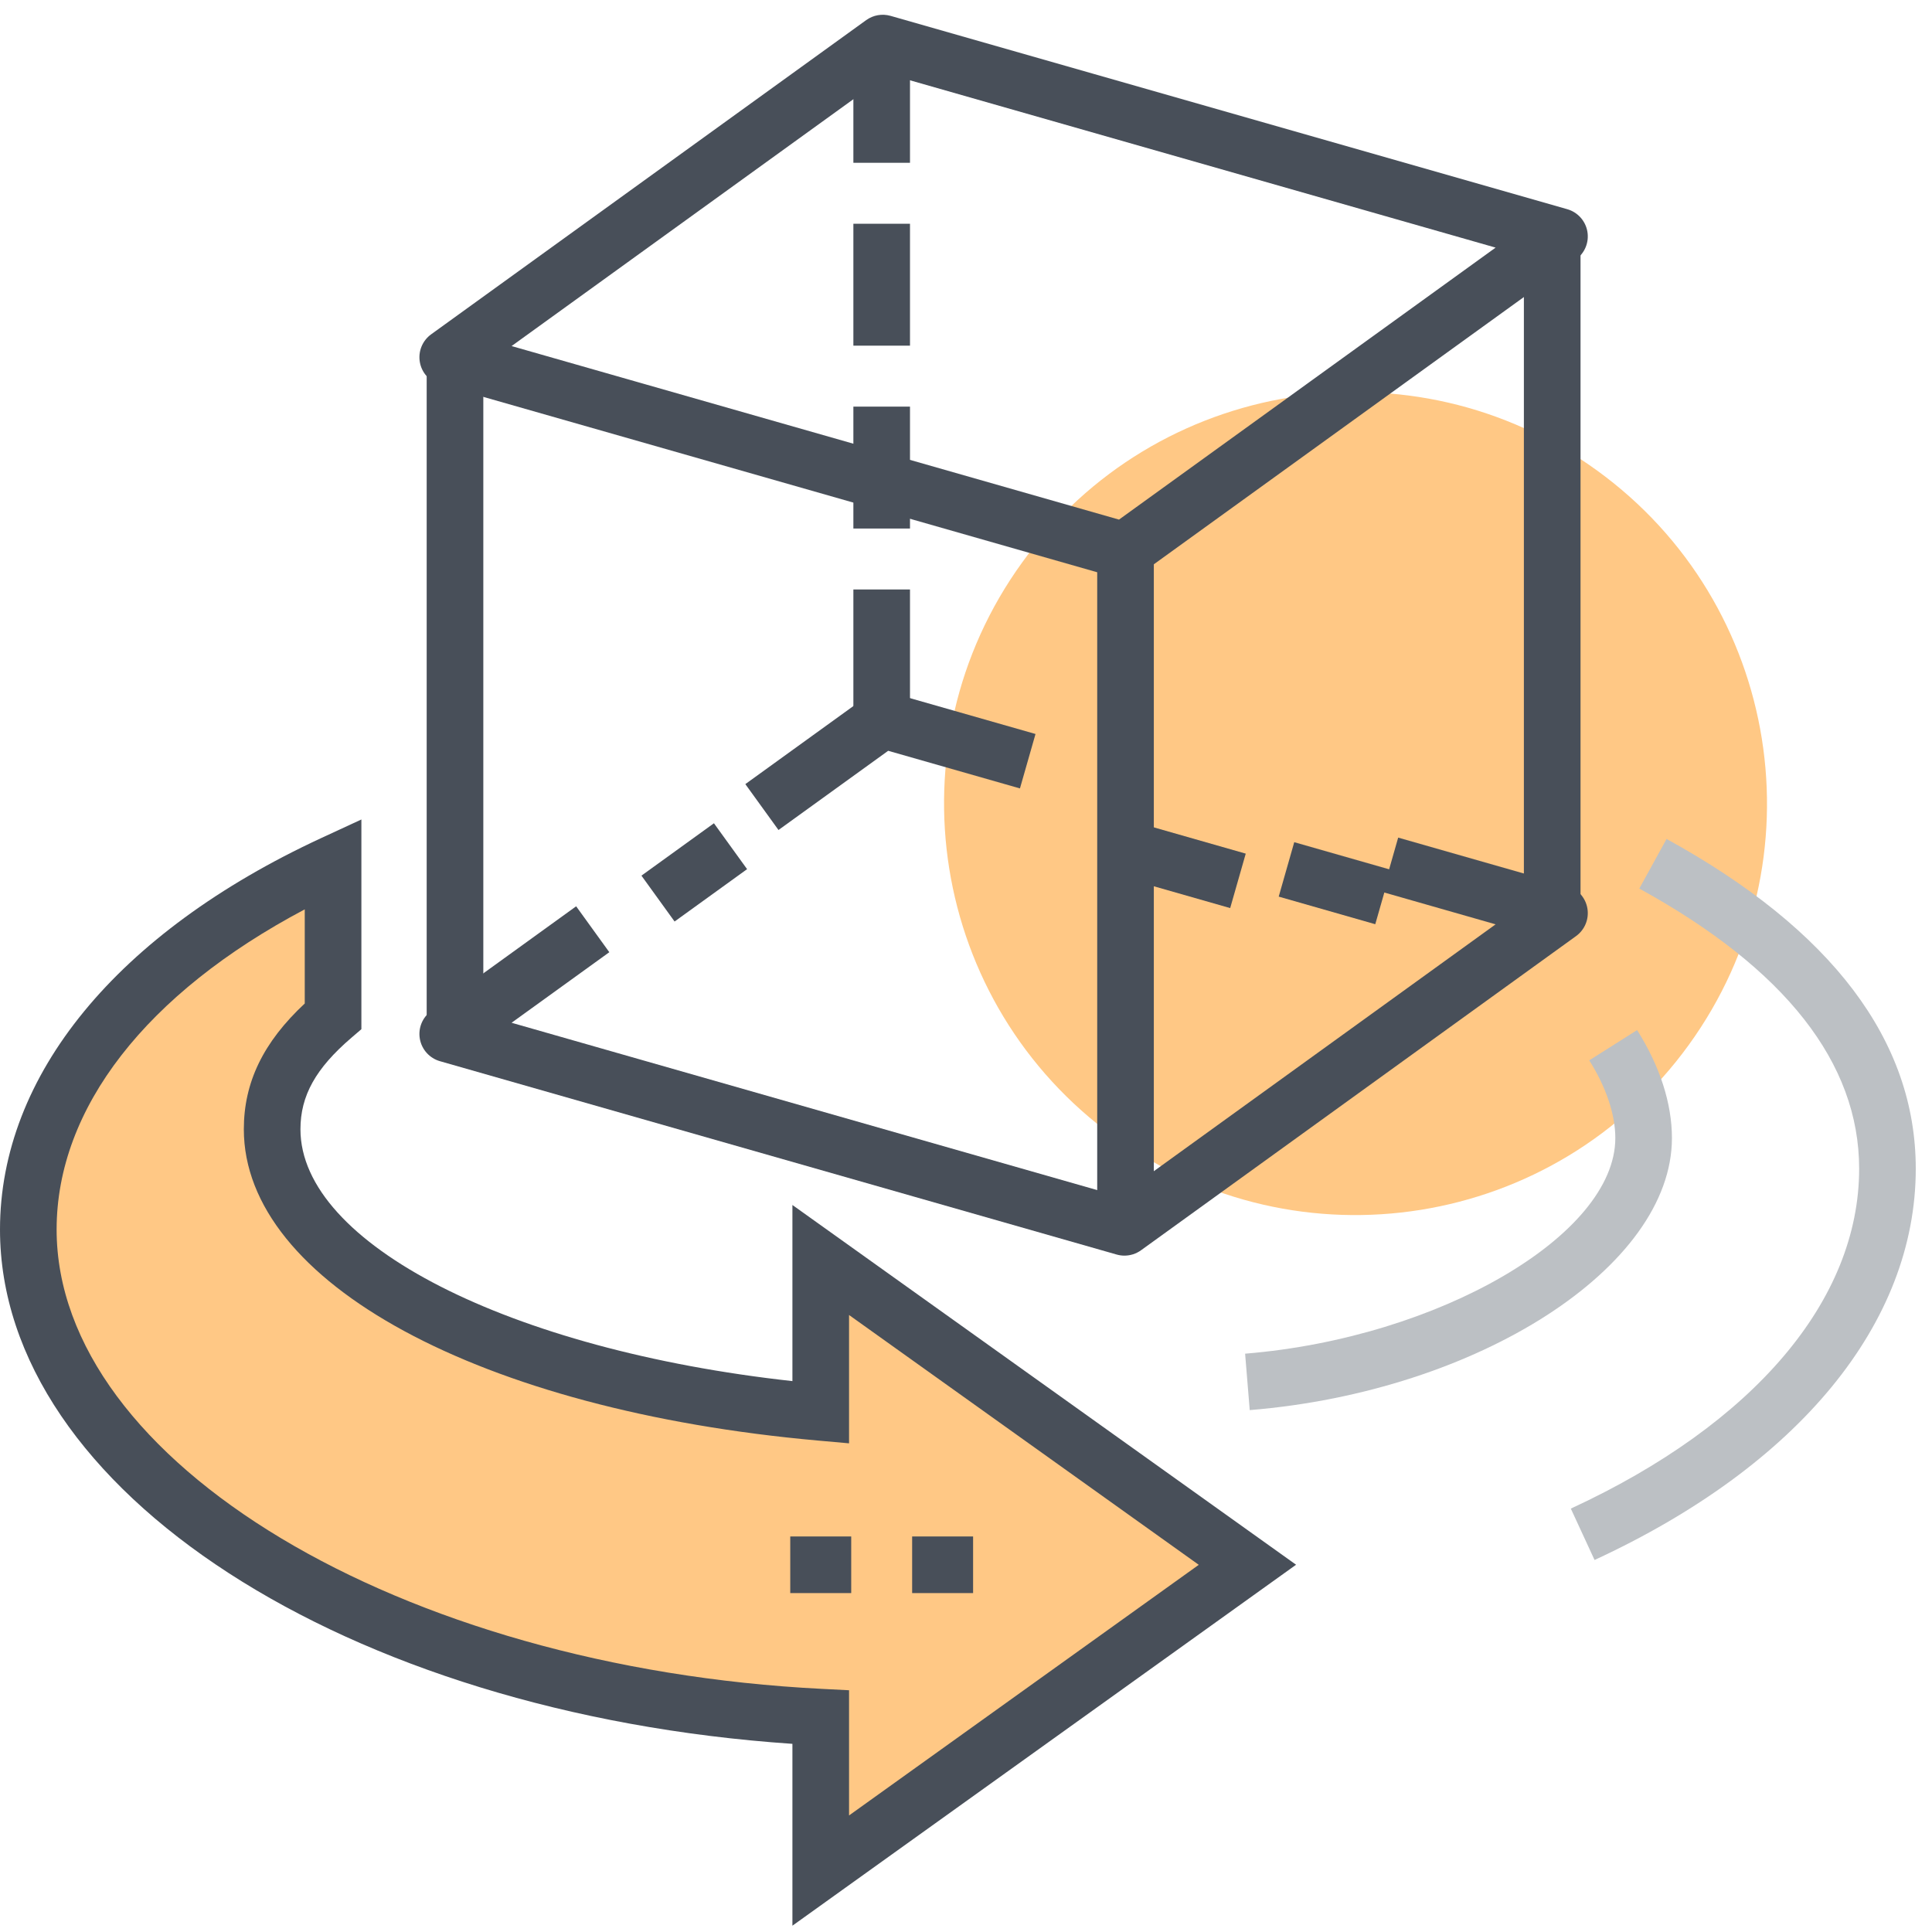 <svg width="92" height="92" viewBox="0 0 92 92" fill="none" xmlns="http://www.w3.org/2000/svg">
<path d="M48.678 26.778C55.023 18.013 67.272 16.051 76.038 22.396C84.803 28.741 86.765 40.99 80.42 49.755C74.075 58.52 61.826 60.483 53.06 54.138C44.295 47.793 42.333 35.543 48.678 26.778Z" fill="#FFC885"/>
<path d="M53.545 27.567C53.421 27.567 53.296 27.55 53.174 27.515L20.95 18.309C20.454 18.166 20.082 17.754 19.993 17.245C19.903 16.737 20.113 16.222 20.532 15.919L41.247 0.958C41.583 0.716 42.009 0.642 42.407 0.755L74.632 9.962C75.128 10.104 75.5 10.517 75.589 11.025C75.678 11.534 75.469 12.048 75.05 12.351L54.334 27.312C54.102 27.48 53.825 27.567 53.545 27.567ZM24.361 16.479L53.286 24.743L71.22 11.791L42.295 3.527L24.361 16.479Z" fill="#484F59"/>
<path d="M30.545 41.697L33.997 39.203L35.576 41.388L32.123 43.882L30.545 41.697Z" fill="#484F59"/>
<path d="M37.071 39.524L35.492 37.339L41.246 33.182C41.583 32.941 42.009 32.866 42.406 32.98L49.31 34.952L48.569 37.544L42.294 35.752L37.071 39.524Z" fill="#484F59"/>
<path d="M52.822 41.597L53.563 39.004L59.321 40.649L58.58 43.242L52.822 41.597Z" fill="#484F59"/>
<path d="M60.891 42.696L61.631 40.104L66.23 41.418L65.489 44.01L60.891 42.696Z" fill="#484F59"/>
<path d="M53.545 59.792C53.421 59.792 53.296 59.775 53.174 59.74L20.95 50.533C20.454 50.391 20.082 49.978 19.993 49.47C19.903 48.961 20.113 48.446 20.532 48.144L27.436 43.157L29.015 45.343L24.361 48.703L53.286 56.968L71.22 44.016L65.84 42.478L66.58 39.886L74.632 42.186C75.128 42.328 75.5 42.741 75.589 43.25C75.678 43.758 75.469 44.273 75.05 44.576L54.334 59.537C54.102 59.704 53.825 59.792 53.545 59.792Z" fill="#484F59"/>
<path d="M20.318 16.46H23.015V49.84H20.318V16.46Z" fill="#484F59"/>
<path d="M52.248 26.619H54.944V58.548H52.248V26.619Z" fill="#484F59"/>
<path d="M40.637 28.07H43.333V33.876H40.637V28.07Z" fill="#484F59"/>
<path d="M40.637 19.363H43.333V25.168H40.637V19.363Z" fill="#484F59"/>
<path d="M40.637 10.655H43.333V16.46H40.637V10.655Z" fill="#484F59"/>
<path d="M40.637 1.947H43.333V7.752H40.637V1.947Z" fill="#484F59"/>
<path d="M72.566 10.655H75.263V44.035H72.566V10.655Z" fill="#484F59"/>
<path d="M39.082 67.257C24.403 65.948 12.958 60.549 12.958 53.774C12.958 51.667 13.956 50.022 15.861 48.389V41.132C6.746 45.354 1.348 51.683 1.348 58.549C1.348 70.118 17.433 80.681 39.082 81.77V89.076L59.4 74.513L39.082 60V67.257Z" fill="#FFC885"/>
<path d="M37.734 91.7V83.04C16.473 81.592 0 70.976 0 58.548C0 51.204 5.575 44.411 15.294 39.909L17.209 39.023V49.009L16.738 49.413C15.034 50.873 14.307 52.178 14.307 53.774C14.307 59.232 24.279 64.284 37.734 65.767V57.38L61.718 74.511L37.734 91.7ZM14.512 43.303C6.974 47.291 2.696 52.771 2.696 58.548C2.696 69.599 19.049 79.412 39.15 80.423L40.431 80.488V86.45L57.084 74.515L40.431 62.619V68.73L38.962 68.599C22.858 67.163 11.611 61.066 11.611 53.774C11.611 51.544 12.536 49.628 14.512 47.786V43.303Z" fill="#484F59"/>
<path d="M59.511 67.148L59.291 64.461C68.517 63.707 76.92 58.813 76.92 54.194C76.92 53.072 76.479 51.758 75.678 50.493L77.957 49.051C79.042 50.766 79.616 52.545 79.616 54.194C79.616 60.325 70.409 66.257 59.511 67.148Z" fill="#BCC0C4"/>
<path d="M75.931 74.285L74.801 71.838C83.526 67.807 88.531 61.907 88.531 55.653C88.531 50.617 85.008 46.128 78.062 42.313L79.36 39.95C87.234 44.275 91.227 49.558 91.227 55.653C91.227 63.003 85.651 69.794 75.931 74.285Z" fill="#BCC0C4"/>
<path d="M37.631 73.165H40.534V75.861H37.631V73.165Z" fill="#484F59"/>
<path d="M43.435 73.165H46.338V75.861H43.435V73.165Z" fill="#484F59"/>
</svg>

